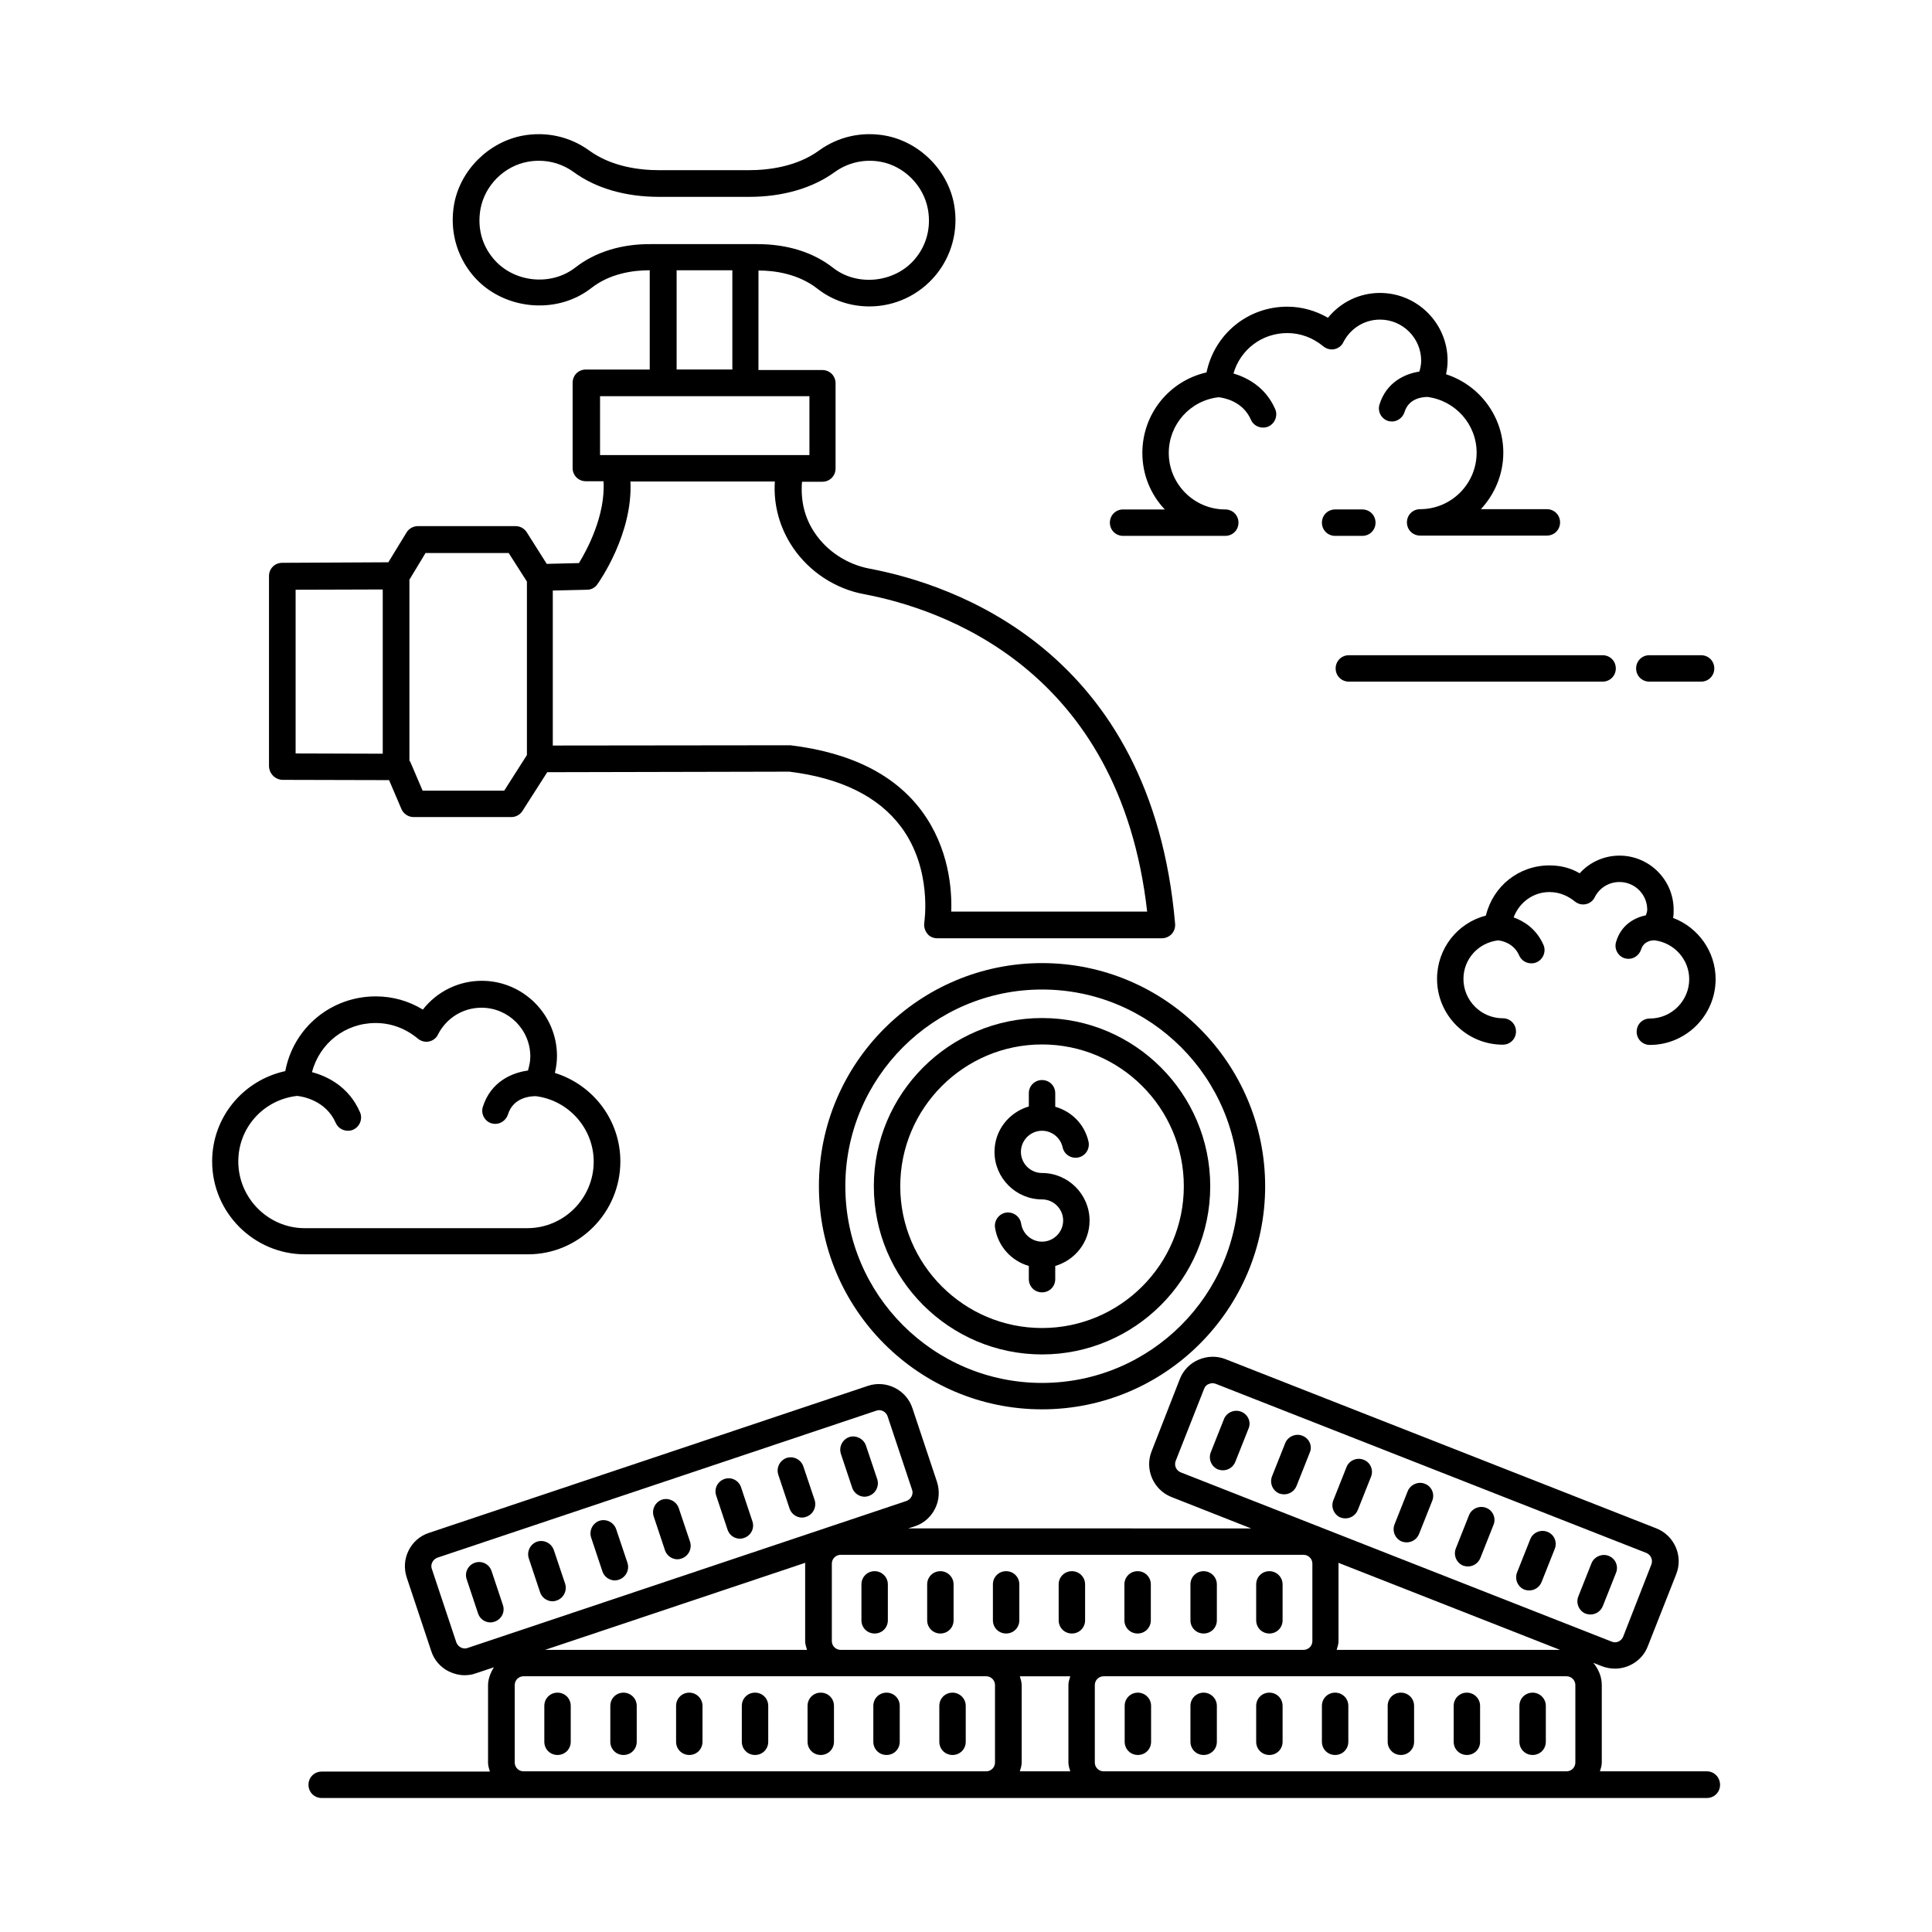 <?xml version="1.0" encoding="UTF-8"?>
<!-- Uploaded to: ICON Repo, www.svgrepo.com, Generator: ICON Repo Mixer Tools -->
<svg fill="#000000" width="800px" height="800px" version="1.1" viewBox="144 144 512 512" xmlns="http://www.w3.org/2000/svg">
 <g>
  <path d="m308.4 451.78c0-10.914-7.207-20.293-17.352-23.441 0.352-1.469 0.559-3.008 0.559-4.477 0-10.984-8.957-19.941-19.941-19.941-6.156 0-11.895 2.867-15.605 7.629-3.777-2.309-8.047-3.5-12.457-3.5-11.895 0-21.832 8.328-24 19.801-11.195 2.449-19.383 12.246-19.383 23.93 0 13.574 11.055 24.629 24.629 24.629h59.059c13.508 0.004 24.492-11.051 24.492-24.629zm-101.25 0c0-8.957 6.719-16.375 15.605-17.352 1.328 0.141 7.559 1.121 10.215 7.137 0.559 1.328 1.891 2.098 3.219 2.098 0.488 0 0.91-0.07 1.398-0.281 1.75-0.77 2.59-2.867 1.82-4.617-3.008-6.926-8.816-9.586-12.734-10.637 2.027-7.629 8.746-13.016 16.863-13.016 4.059 0 7.906 1.398 11.195 4.129 0.84 0.699 1.961 0.98 2.938 0.77 1.051-0.211 1.961-0.91 2.379-1.82 2.238-4.41 6.648-7.137 11.547-7.137 7.137 0 12.945 5.809 12.945 12.945 0 1.258-0.281 2.519-0.629 3.707-4.199 0.559-9.867 2.938-11.965 9.656-0.559 1.82 0.488 3.777 2.309 4.34 0.352 0.07 0.699 0.141 0.98 0.141 1.469 0 2.867-0.98 3.359-2.449 1.469-4.828 6.438-4.898 7.418-4.898 8.746 1.121 15.324 8.605 15.324 17.352 0 9.727-7.906 17.633-17.633 17.633h-59.059c-9.59-0.062-17.496-7.973-17.496-17.699z"/>
  <path d="m441.63 286.01h27.078c1.961 0 3.5-1.539 3.5-3.5 0-1.961-1.539-3.5-3.5-3.5-8.258 0-14.973-6.719-14.973-14.973 0-7.559 5.668-13.926 13.227-14.766 1.258 0.141 6.367 0.98 8.535 5.949 0.559 1.328 1.891 2.098 3.219 2.098 0.488 0 0.91-0.07 1.398-0.281 1.75-0.77 2.59-2.867 1.82-4.617-2.59-5.949-7.559-8.398-11.055-9.445 1.82-6.297 7.488-10.707 14.273-10.707 3.43 0 6.719 1.191 9.516 3.5 0.84 0.699 1.961 0.98 2.938 0.77 1.051-0.211 1.961-0.91 2.379-1.82 1.891-3.707 5.598-6.019 9.727-6.019 6.019 0 10.914 4.898 10.914 10.914 0 0.98-0.211 1.961-0.488 2.867-3.777 0.559-8.746 2.801-10.566 8.746-0.559 1.82 0.488 3.777 2.309 4.34 0.352 0.07 0.699 0.141 0.98 0.141 1.469 0 2.867-0.98 3.359-2.519 1.191-3.918 5.316-3.988 6.086-3.988 7.418 0.98 13.016 7.277 13.016 14.766 0 8.258-6.719 14.973-14.973 14.973-1.961 0-3.5 1.539-3.5 3.5s1.539 3.5 3.5 3.5h33.586c1.961 0 3.5-1.539 3.5-3.5s-1.539-3.5-3.5-3.5h-17.492c3.637-3.918 5.949-9.168 5.949-14.973 0-9.586-6.297-17.914-15.184-20.781 0.281-1.191 0.418-2.449 0.418-3.637 0-9.867-8.047-17.914-17.914-17.914-5.457 0-10.426 2.449-13.785 6.578-3.289-1.891-6.996-2.938-10.777-2.938-10.566 0-19.312 7.348-21.41 17.422-9.867 2.238-17.004 10.984-17.004 21.344 0 5.809 2.238 11.055 5.949 14.973h-11.055c-1.961 0-3.5 1.539-3.5 3.5 0 1.961 1.539 3.5 3.5 3.5z"/>
  <path d="m508.53 282.51c0-1.961-1.539-3.5-3.5-3.5h-7.207c-1.961 0-3.5 1.539-3.5 3.5 0 1.961 1.539 3.5 3.5 3.5h7.207c1.961 0 3.5-1.539 3.5-3.5z"/>
  <path d="m554.64 373.34c-8.188 0-14.973 5.527-16.863 13.297-7.559 1.961-12.945 8.746-12.945 16.793 0 9.586 7.836 17.422 17.422 17.422 1.961 0 3.5-1.539 3.5-3.5 0-1.961-1.539-3.5-3.5-3.5-5.738 0-10.426-4.688-10.426-10.426 0-5.246 3.918-9.586 9.168-10.215 0.84 0.07 4.129 0.629 5.598 3.988 0.559 1.328 1.891 2.098 3.219 2.098 0.488 0 0.91-0.07 1.398-0.281 1.75-0.77 2.59-2.867 1.82-4.617-1.891-4.269-5.18-6.297-7.906-7.277 1.469-3.918 5.109-6.719 9.516-6.719 3.008 0 5.246 1.328 6.648 2.449 0.84 0.699 1.891 0.98 2.938 0.77 1.051-0.211 1.961-0.91 2.379-1.82 1.258-2.519 3.777-4.059 6.578-4.059 4.059 0 7.348 3.289 7.348 7.348 0 0.488-0.211 0.98-0.352 1.469-3.008 0.629-6.578 2.519-7.906 7.066-0.559 1.82 0.488 3.777 2.309 4.34 0.352 0.07 0.699 0.141 0.98 0.141 1.469 0 2.867-0.98 3.359-2.519 0.699-2.238 2.938-2.449 3.637-2.379 5.18 0.699 9.098 5.109 9.098 10.285 0 5.738-4.688 10.426-10.426 10.426-1.961 0-3.5 1.539-3.5 3.5 0 1.961 1.539 3.5 3.5 3.5 9.586 0 17.422-7.836 17.422-17.422 0-7.348-4.617-13.715-11.266-16.234 0.141-0.699 0.141-1.469 0.141-2.168 0-7.906-6.438-14.344-14.344-14.344-4.129 0-7.906 1.75-10.566 4.688-2.449-1.469-5.18-2.098-7.977-2.098z"/>
  <path d="m420.15 454.86c-3.078 0-5.598-2.519-5.598-5.598s2.519-5.598 5.598-5.598c2.59 0 4.898 1.82 5.457 4.41 0.418 1.891 2.309 3.078 4.199 2.66s3.078-2.309 2.66-4.199c-1.051-4.617-4.477-7.977-8.816-9.238v-3.57c0-1.961-1.539-3.5-3.5-3.5-1.961 0-3.5 1.539-3.5 3.5v3.5c-5.246 1.539-9.098 6.297-9.098 12.035 0 6.926 5.668 12.594 12.594 12.594 3.078 0 5.598 2.519 5.598 5.598s-2.519 5.598-5.598 5.598c-2.731 0-5.109-2.027-5.527-4.758-0.281-1.891-2.098-3.219-3.988-2.938-1.891 0.281-3.219 2.098-2.938 3.988 0.77 4.969 4.34 8.816 8.957 10.145v3.5c0 1.961 1.539 3.5 3.5 3.5 1.961 0 3.5-1.539 3.5-3.5v-3.5c5.246-1.539 9.098-6.297 9.098-12.035-0.004-6.926-5.672-12.594-12.598-12.594z"/>
  <path d="m420.15 399.23c-32.609 0-59.129 26.52-59.129 59.129s26.52 59.129 59.129 59.129 59.129-26.52 59.129-59.129c-0.004-32.609-26.523-59.129-59.129-59.129zm0 111.26c-28.758 0-52.129-23.371-52.129-52.129s23.371-52.129 52.129-52.129c28.758 0 52.129 23.371 52.129 52.129s-23.371 52.129-52.129 52.129z"/>
  <path d="m420.15 413.79c-24.562 0-44.574 20.012-44.574 44.574s20.012 44.574 44.574 44.574 44.574-20.012 44.574-44.574c-0.004-24.562-20.016-44.574-44.574-44.574zm0 82.148c-20.711 0-37.574-16.863-37.574-37.574s16.863-37.574 37.574-37.574c20.711 0 37.574 16.863 37.574 37.574s-16.863 37.574-37.574 37.574z"/>
  <path d="m550.16 592.57c-1.961 0-3.5 1.539-3.5 3.5v9.516c0 1.961 1.539 3.5 3.5 3.5 1.961 0 3.5-1.539 3.5-3.5v-9.516c0-1.961-1.609-3.5-3.5-3.5z"/>
  <path d="m532.74 592.57c-1.961 0-3.5 1.539-3.5 3.5v9.516c0 1.961 1.539 3.5 3.5 3.5 1.961 0 3.5-1.539 3.5-3.5v-9.516c0-1.961-1.609-3.5-3.5-3.5z"/>
  <path d="m515.25 592.57c-1.961 0-3.5 1.539-3.5 3.5v9.516c0 1.961 1.539 3.5 3.5 3.5 1.961 0 3.5-1.539 3.5-3.5v-9.516c-0.004-1.961-1.543-3.5-3.5-3.5z"/>
  <path d="m497.82 592.57c-1.961 0-3.5 1.539-3.5 3.5v9.516c0 1.961 1.539 3.5 3.5 3.5 1.961 0 3.5-1.539 3.5-3.5v-9.516c0-1.961-1.539-3.5-3.5-3.5z"/>
  <path d="m480.4 592.57c-1.961 0-3.5 1.539-3.5 3.5v9.516c0 1.961 1.539 3.5 3.5 3.5 1.961 0 3.5-1.539 3.5-3.5v-9.516c0-1.961-1.543-3.5-3.5-3.5z"/>
  <path d="m462.98 592.57c-1.961 0-3.5 1.539-3.5 3.5v9.516c0 1.961 1.539 3.5 3.5 3.5 1.961 0 3.5-1.539 3.5-3.5v-9.516c-0.004-1.961-1.613-3.5-3.5-3.5z"/>
  <path d="m445.55 592.57c-1.961 0-3.5 1.539-3.5 3.5v9.516c0 1.961 1.539 3.5 3.5 3.5 1.961 0 3.5-1.539 3.5-3.5v-9.516c0-1.961-1.609-3.5-3.5-3.5z"/>
  <path d="m396.43 592.57c-1.961 0-3.5 1.539-3.5 3.5v9.516c0 1.961 1.539 3.5 3.5 3.5 1.961 0 3.5-1.539 3.5-3.5v-9.516c0-1.961-1.609-3.5-3.5-3.5z"/>
  <path d="m378.94 592.57c-1.961 0-3.5 1.539-3.5 3.5v9.516c0 1.961 1.539 3.5 3.5 3.5s3.5-1.539 3.5-3.5v-9.516c-0.004-1.961-1.543-3.5-3.5-3.5z"/>
  <path d="m361.51 592.57c-1.961 0-3.5 1.539-3.5 3.5v9.516c0 1.961 1.539 3.5 3.5 3.5 1.961 0 3.5-1.539 3.5-3.5v-9.516c0-1.961-1.539-3.5-3.5-3.5z"/>
  <path d="m344.09 592.57c-1.961 0-3.5 1.539-3.5 3.5v9.516c0 1.961 1.539 3.5 3.5 3.5 1.961 0 3.5-1.539 3.5-3.5v-9.516c0-1.961-1.539-3.5-3.5-3.5z"/>
  <path d="m326.67 592.57c-1.961 0-3.5 1.539-3.5 3.5v9.516c0 1.961 1.539 3.5 3.5 3.5 1.961 0 3.5-1.539 3.5-3.5v-9.516c-0.004-1.961-1.613-3.5-3.5-3.5z"/>
  <path d="m309.24 592.57c-1.961 0-3.5 1.539-3.5 3.5v9.516c0 1.961 1.539 3.5 3.5 3.5 1.961 0 3.5-1.539 3.5-3.5v-9.516c0-1.961-1.609-3.5-3.5-3.5z"/>
  <path d="m291.75 592.57c-1.961 0-3.5 1.539-3.5 3.5v9.516c0 1.961 1.539 3.5 3.5 3.5s3.5-1.539 3.5-3.5v-9.516c0-1.961-1.543-3.5-3.5-3.5z"/>
  <path d="m480.4 560.38c-1.961 0-3.5 1.539-3.5 3.5v9.516c0 1.961 1.539 3.5 3.5 3.5 1.961 0 3.5-1.539 3.5-3.5v-9.516c0-1.961-1.609-3.5-3.5-3.5z"/>
  <path d="m462.98 560.38c-1.961 0-3.5 1.539-3.5 3.5v9.516c0 1.961 1.539 3.5 3.5 3.5 1.961 0 3.5-1.539 3.5-3.5v-9.516c-0.004-1.961-1.613-3.5-3.5-3.5z"/>
  <path d="m445.48 560.38c-1.961 0-3.5 1.539-3.5 3.5v9.516c0 1.961 1.539 3.5 3.5 3.5 1.961 0 3.5-1.539 3.5-3.5v-9.516c0-1.961-1.539-3.5-3.5-3.5z"/>
  <path d="m428.06 560.38c-1.961 0-3.5 1.539-3.5 3.5v9.516c0 1.961 1.539 3.5 3.5 3.5 1.961 0 3.5-1.539 3.5-3.5v-9.516c-0.004-1.961-1.543-3.5-3.5-3.5z"/>
  <path d="m410.63 560.38c-1.961 0-3.5 1.539-3.5 3.5v9.516c0 1.961 1.539 3.5 3.5 3.5 1.961 0 3.5-1.539 3.5-3.5v-9.516c0-1.961-1.539-3.5-3.5-3.5z"/>
  <path d="m393.21 560.38c-1.961 0-3.5 1.539-3.5 3.5v9.516c0 1.961 1.539 3.5 3.5 3.5 1.961 0 3.5-1.539 3.5-3.5v-9.516c0-1.961-1.609-3.5-3.5-3.5z"/>
  <path d="m375.79 560.38c-1.961 0-3.5 1.539-3.5 3.5v9.516c0 1.961 1.539 3.5 3.5 3.5 1.961 0 3.5-1.539 3.5-3.5v-9.516c-0.004-1.961-1.613-3.5-3.5-3.5z"/>
  <path d="m570.31 556.32c-1.75-0.699-3.848 0.211-4.547 1.961l-3.5 8.816c-0.699 1.82 0.211 3.848 1.961 4.547 0.418 0.141 0.84 0.211 1.258 0.211 1.398 0 2.731-0.84 3.289-2.238l3.5-8.816c0.699-1.754-0.141-3.781-1.961-4.481z"/>
  <path d="m554.08 549.95c-1.75-0.699-3.848 0.141-4.547 1.961l-3.5 8.816c-0.699 1.82 0.211 3.848 1.961 4.547 0.418 0.141 0.84 0.211 1.258 0.211 1.398 0 2.731-0.84 3.289-2.238l3.5-8.816c0.695-1.754-0.145-3.781-1.961-4.481z"/>
  <path d="m537.85 543.59c-1.82-0.699-3.848 0.211-4.547 1.961l-3.5 8.816c-0.699 1.82 0.211 3.848 1.961 4.547 0.418 0.141 0.84 0.211 1.258 0.211 1.398 0 2.731-0.84 3.289-2.238l3.5-8.816c0.695-1.754-0.145-3.781-1.961-4.481z"/>
  <path d="m521.61 537.21c-1.75-0.699-3.848 0.211-4.547 1.961l-3.5 8.816c-0.699 1.82 0.211 3.848 1.961 4.547 0.418 0.141 0.84 0.211 1.258 0.211 1.398 0 2.731-0.84 3.289-2.238l3.5-8.816c0.699-1.75-0.141-3.777-1.961-4.481z"/>
  <path d="m505.38 530.85c-1.75-0.699-3.848 0.141-4.547 1.961l-3.5 8.816c-0.699 1.82 0.211 3.848 1.961 4.547 0.418 0.141 0.84 0.211 1.258 0.211 1.398 0 2.731-0.84 3.289-2.238l3.5-8.816c0.699-1.75-0.141-3.781-1.961-4.481z"/>
  <path d="m489.14 524.48c-1.75-0.699-3.848 0.211-4.547 1.961l-3.5 8.816c-0.699 1.82 0.211 3.848 1.961 4.547 0.418 0.141 0.84 0.211 1.258 0.211 1.398 0 2.731-0.84 3.289-2.238l3.5-8.816c0.77-1.75-0.141-3.781-1.961-4.481z"/>
  <path d="m472.91 518.11c-1.82-0.699-3.848 0.211-4.547 1.961l-3.5 8.816c-0.699 1.82 0.211 3.848 1.961 4.547 0.418 0.141 0.84 0.211 1.258 0.211 1.398 0 2.731-0.84 3.289-2.238l3.5-8.816c0.77-1.75-0.141-3.781-1.961-4.481z"/>
  <path d="m373.48 527.07c-0.629-1.82-2.66-2.801-4.41-2.238-1.82 0.629-2.801 2.59-2.238 4.41l3.008 9.027c0.488 1.469 1.891 2.379 3.289 2.379 0.352 0 0.77-0.07 1.121-0.211 1.82-0.629 2.801-2.59 2.238-4.41z"/>
  <path d="m356.89 532.6c-0.629-1.82-2.59-2.801-4.41-2.238-1.82 0.629-2.801 2.59-2.238 4.41l3.008 9.027c0.488 1.469 1.891 2.379 3.289 2.379 0.352 0 0.77-0.07 1.121-0.211 1.82-0.629 2.801-2.59 2.238-4.41z"/>
  <path d="m340.38 538.12c-0.629-1.82-2.59-2.801-4.41-2.168-1.82 0.629-2.801 2.59-2.168 4.41l3.008 9.027c0.488 1.469 1.82 2.379 3.289 2.379 0.352 0 0.77-0.07 1.121-0.211 1.82-0.629 2.801-2.59 2.168-4.41z"/>
  <path d="m323.87 543.65c-0.629-1.82-2.66-2.801-4.41-2.238-1.82 0.629-2.801 2.59-2.238 4.41l3.008 9.027c0.488 1.469 1.891 2.379 3.289 2.379 0.352 0 0.77-0.07 1.121-0.211 1.82-0.629 2.801-2.59 2.238-4.41z"/>
  <path d="m307.29 549.25c-0.629-1.82-2.59-2.801-4.41-2.238-1.82 0.629-2.801 2.59-2.238 4.41l3.008 9.027c0.488 1.469 1.891 2.379 3.289 2.379 0.352 0 0.77-0.07 1.121-0.211 1.82-0.629 2.801-2.59 2.238-4.41z"/>
  <path d="m290.77 554.78c-0.629-1.82-2.59-2.801-4.41-2.238-1.82 0.629-2.801 2.59-2.238 4.41l3.008 9.027c0.488 1.469 1.891 2.379 3.289 2.379 0.352 0 0.77-0.07 1.121-0.211 1.82-0.629 2.801-2.59 2.238-4.41z"/>
  <path d="m274.26 560.31c-0.629-1.82-2.59-2.801-4.41-2.168-1.82 0.629-2.801 2.59-2.168 4.41l3.008 9.027c0.488 1.469 1.82 2.379 3.289 2.379 0.352 0 0.77-0.07 1.121-0.211 1.82-0.629 2.801-2.59 2.168-4.41z"/>
  <path d="m596.34 613.42h-28.34c0.211-0.77 0.488-1.469 0.488-2.309v-20.57c0-2.238-0.91-4.269-2.238-5.879l2.309 0.91c1.121 0.418 2.238 0.629 3.43 0.629 3.707 0 7.277-2.238 8.676-5.879l7.559-19.172c1.891-4.758-0.488-10.215-5.246-12.105l-114.2-44.852c-2.309-0.91-4.828-0.84-7.137 0.141-2.309 0.98-4.059 2.801-4.969 5.109l-7.488 19.172c-1.891 4.758 0.488 10.215 5.246 12.105l21.133 8.328-90.895-0.004 1.75-0.559c2.379-0.77 4.269-2.449 5.387-4.688 1.121-2.238 1.258-4.758 0.488-7.137l-6.508-19.523c-1.609-4.828-6.926-7.488-11.754-5.879l-116.37 38.977c-2.379 0.77-4.269 2.449-5.387 4.688-1.121 2.238-1.258 4.758-0.488 7.137l6.508 19.523c0.77 2.379 2.449 4.269 4.688 5.387 1.328 0.629 2.731 0.98 4.129 0.98 0.98 0 2.027-0.141 2.938-0.488l4.828-1.609c-0.84 1.398-1.539 3.008-1.539 4.758v20.57c0 0.84 0.281 1.539 0.488 2.309h-44.574c-1.961 0-3.5 1.539-3.5 3.5 0 1.961 1.539 3.5 3.5 3.5h367.08c1.961 0 3.5-1.539 3.5-3.5 0-1.961-1.539-3.57-3.5-3.57zm-140.79-82.219 7.559-19.172c0.211-0.559 0.629-1.051 1.258-1.258 0.281-0.141 0.629-0.211 0.91-0.211s0.559 0.07 0.84 0.141l114.2 44.852c1.191 0.488 1.75 1.82 1.328 3.008l-7.488 19.172c-0.488 1.191-1.82 1.82-3.008 1.328l-114.2-44.852c-1.258-0.488-1.82-1.82-1.398-3.008zm101.88 50.031h-59.199c0.211-0.77 0.488-1.469 0.488-2.309v-20.57c0-0.07-0.07-0.141-0.07-0.211zm-129.8 32.188h-13.363c0.211-0.77 0.488-1.469 0.488-2.309v-20.57c0-0.84-0.281-1.539-0.488-2.309h13.363c-0.211 0.77-0.488 1.469-0.488 2.309v20.57c0 0.84 0.281 1.539 0.488 2.309zm-22.18-32.188h-38.695c-1.258 0-2.309-1.051-2.309-2.309v-20.57c0-1.258 1.051-2.309 2.309-2.309h122.73c1.258 0 2.309 1.051 2.309 2.309v20.57c0 1.258-1.051 2.309-2.309 2.309zm-137.57-0.492c-0.559 0.211-1.191 0.141-1.75-0.141-0.559-0.281-0.98-0.77-1.191-1.328l-6.508-19.523c-0.211-0.559-0.141-1.191 0.141-1.75s0.77-0.98 1.328-1.191l116.37-38.977c1.191-0.418 2.519 0.281 2.938 1.469l6.508 19.523c0.211 0.559 0.141 1.191-0.141 1.75-0.281 0.559-0.77 0.98-1.328 1.191zm89.566-22.598c0 0.07-0.07 0.141-0.07 0.211v20.57c0 0.84 0.281 1.539 0.488 2.309h-69.414zm-74.73 55.277c-1.258 0-2.309-1.051-2.309-2.309v-20.57c0-1.258 1.051-2.309 2.309-2.309h122.66c1.258 0 2.309 1.051 2.309 2.309v20.57c0 1.258-1.051 2.309-2.309 2.309zm153.73 0c-1.258 0-2.309-1.051-2.309-2.309v-20.57c0-1.258 1.051-2.309 2.309-2.309h122.73c1.258 0 2.309 1.051 2.309 2.309v20.57c0 1.258-1.051 2.309-2.309 2.309z"/>
  <path d="m218.84 350.67 28.27 0.07 3.289 7.695c0.559 1.258 1.82 2.098 3.219 2.098h25.891c1.191 0 2.309-0.629 2.938-1.609l6.578-10.285 64.164-0.141c13.645 1.68 23.582 6.578 29.598 14.625 8.398 11.266 6.156 25.262 6.156 25.402-0.141 1.051 0.141 2.027 0.77 2.867 0.629 0.84 1.609 1.258 2.66 1.258h59.547c0.98 0 1.891-0.418 2.59-1.121 0.629-0.699 0.98-1.68 0.91-2.66-6.227-72.422-58.707-89.984-81.031-94.184-5.879-1.121-11.125-4.547-14.414-9.375-2.731-3.988-3.848-8.605-3.43-13.645h5.387c1.961 0 3.5-1.539 3.5-3.5v-22.602c0-1.961-1.539-3.5-3.5-3.5h-16.934l0.008-26.375c4.41 0 10.566 0.91 15.535 4.758 3.988 3.148 8.816 4.758 13.855 4.758 6.789 0 13.156-3.008 17.492-8.188 4.34-5.18 6.156-12.035 4.969-18.754-1.609-9.098-9.098-16.652-18.262-18.332-6.227-1.121-12.457 0.281-17.492 3.918-5.949 4.34-13.434 5.246-18.613 5.246h-23.859c-5.18 0-12.594-0.91-18.543-5.246-5.039-3.637-11.266-5.039-17.492-3.918-9.098 1.68-16.652 9.168-18.262 18.262-1.191 6.789 0.629 13.574 4.969 18.754 7.629 9.098 21.973 10.707 31.348 3.43 4.969-3.918 11.125-4.758 15.535-4.758v26.309h-16.934c-1.961 0-3.5 1.539-3.5 3.5v22.602c0 1.961 1.539 3.5 3.5 3.5h4.688c0.559 9.098-4.41 18.262-6.508 21.691l-8.535 0.211-5.316-8.398c-0.629-0.98-1.75-1.609-2.938-1.609h-25.891c-1.191 0-2.379 0.629-3.008 1.68l-4.828 7.906-28.129 0.141c-1.961 0-3.5 1.539-3.5 3.5v50.383c0.059 2.027 1.668 3.566 3.555 3.637zm77.602-135.75c-6.508 5.039-16.445 3.918-21.691-2.379-3.078-3.637-4.269-8.258-3.43-13.086 1.121-6.297 6.297-11.477 12.594-12.594 4.34-0.77 8.605 0.211 12.105 2.731 5.949 4.34 13.785 6.578 22.672 6.578h23.859c8.887 0 16.793-2.309 22.672-6.578 3.5-2.519 7.836-3.5 12.105-2.731 6.297 1.121 11.477 6.367 12.594 12.664 0.84 4.758-0.352 9.445-3.43 13.086-5.246 6.297-15.254 7.418-21.691 2.379-5.246-4.129-12.176-6.297-20.082-6.297h-28.199c-7.832-0.07-14.828 2.098-20.078 6.227zm26.871 0.699h14.766v26.309h-14.766zm-20.434 33.379h55.629v15.605h-55.492l0.004-15.605zm-3.289 51.289c1.121 0 2.098-0.559 2.731-1.469 0.418-0.559 9.445-13.363 8.746-27.219h38.277c-0.418 6.156 1.258 12.316 4.828 17.562 4.34 6.367 11.195 10.914 18.895 12.316 20.363 3.848 67.664 19.664 74.941 84.109h-51.922c0.211-5.809-0.559-16.793-7.766-26.59-7.137-9.656-18.754-15.535-34.848-17.492l-62.977 0.07v-41.074zm-42.824-9.727h22.043l4.828 7.559v45.973l-6.019 9.445h-21.621l-3.289-7.695c-0.07-0.07-0.141-0.141-0.211-0.281v-47.934zm-34.426 9.727 23.09-0.07v43.523l-23.09-0.07z"/>
  <path d="m581.09 324.64h13.715c1.961 0 3.5-1.539 3.5-3.5 0-1.961-1.539-3.5-3.5-3.5h-13.715c-1.961 0-3.5 1.539-3.5 3.5 0 1.961 1.539 3.5 3.5 3.5z"/>
  <path d="m497.96 321.14c0 1.961 1.539 3.5 3.5 3.5h67.246c1.961 0 3.5-1.539 3.5-3.5 0-1.961-1.539-3.5-3.5-3.5l-67.246 0.004c-1.961 0-3.5 1.539-3.5 3.496z"/>
 </g>
</svg>